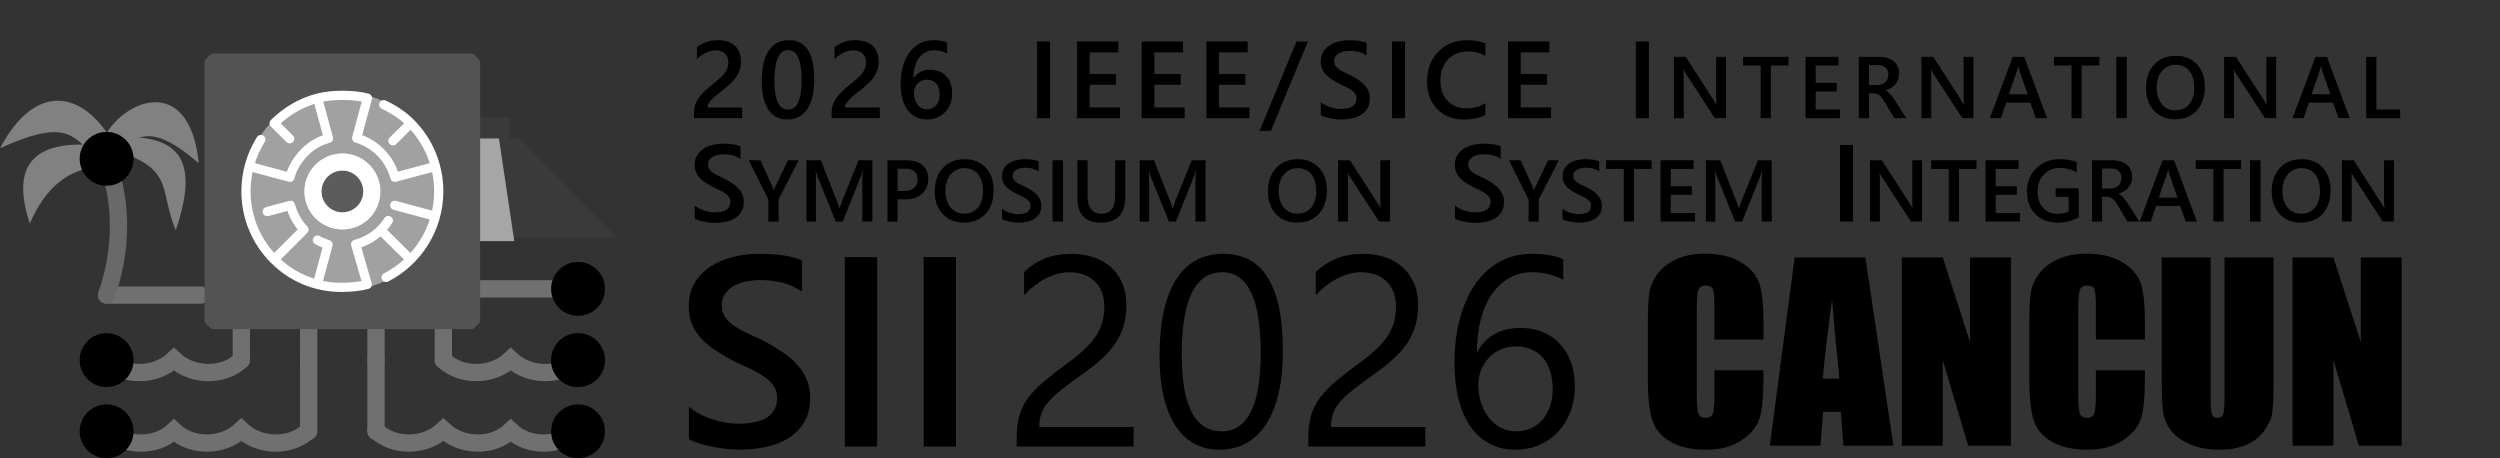 <?xml version="1.0" encoding="UTF-8"?>
<!DOCTYPE svg PUBLIC "-//W3C//DTD SVG 1.1//EN" "http://www.w3.org/Graphics/SVG/1.1/DTD/svg11.dtd">
<!-- Creator: CorelDRAW 2021.5 -->
<svg xmlns="http://www.w3.org/2000/svg" xml:space="preserve" width="153.044mm" height="28.055mm" version="1.1" style="shape-rendering:geometricPrecision; text-rendering:geometricPrecision; image-rendering:optimizeQuality; fill-rule:evenodd; clip-rule:evenodd"
viewBox="0 0 1301.83 238.64"
 xmlns:xlink="http://www.w3.org/1999/xlink"
 xmlns:xodm="http://www.corel.com/coreldraw/odm/2003">
 <rect x="0" y="0" width="1301.83" height="238.64" fill="#333333" stroke="none"/>
 <defs>
  <style type="text/css">
   <![CDATA[
    .str0 {stroke:#707070;stroke-width:9;stroke-linecap:round;stroke-linejoin:round;stroke-miterlimit:22.926}
    .str13 {stroke:#F2EDD3;stroke-width:3.83;stroke-linejoin:round;stroke-miterlimit:22.926}
    .str5 {stroke:#707070;stroke-width:9;stroke-linecap:round;stroke-miterlimit:22.926}
    .str6 {stroke:#707070;stroke-width:9;stroke-linecap:round;stroke-miterlimit:22.926}
    .str11 {stroke:#707070;stroke-width:9;stroke-linecap:round;stroke-miterlimit:22.926}
    .str10 {stroke:#707070;stroke-width:9;stroke-linecap:round;stroke-miterlimit:22.926}
    .str9 {stroke:#707070;stroke-width:9;stroke-linecap:round;stroke-linejoin:round;stroke-miterlimit:22.926}
    .str7 {stroke:#707070;stroke-width:9;stroke-linecap:round;stroke-linejoin:round;stroke-miterlimit:22.926}
    .str8 {stroke:#707070;stroke-width:9;stroke-linecap:round;stroke-linejoin:round;stroke-miterlimit:22.926}
    .str1 {stroke:#707070;stroke-width:9;stroke-linecap:round;stroke-linejoin:round;stroke-miterlimit:22.926}
    .str3 {stroke:#707070;stroke-width:9;stroke-linecap:round;stroke-linejoin:round;stroke-miterlimit:22.926}
    .str2 {stroke:#707070;stroke-width:9;stroke-linecap:round;stroke-linejoin:round;stroke-miterlimit:22.926}
    .str4 {stroke:#707070;stroke-width:9;stroke-linecap:round;stroke-linejoin:round;stroke-miterlimit:22.926}
    .str12 {stroke:white;stroke-width:4.78;stroke-linecap:round;stroke-linejoin:round;stroke-miterlimit:22.926}
    .fil0 {fill:none}
    .fil1 {fill:black}
    .fil2 {fill:#002926}
    .fil5 {fill:#3A3A3A}
    .fil8 {fill:#535353}
    .fil12 {fill:#5C5C5C}
    .fil7 {fill:#818181}
    .fil9 {fill:#A1A1A1}
    .fil6 {fill:#A6A6A6}
    .fil11 {fill:white}
    .fil4 {fill:black;fill-rule:nonzero}
    .fil3 {fill:dimgray;fill-rule:nonzero}
    .fil10 {fill:#FFBABA;fill-rule:nonzero}
   ]]>
  </style>
 </defs>
 <g id="Layer_x0020_1">
  <line class="fil0 str0" x1="301.01" y1="150.42" x2="242.59" y2= "150.42" />
  <polyline class="fil0 str1" points="55.51,153.66 90.59,153.66 104.54,153.66 "/>
  <line class="fil0 str2" x1="230.87" y1="152.04" x2="230.87" y2= "187.52" />
  <line class="fil0 str3" x1="195.8" y1="152.04" x2="195.8" y2= "187.52" />
  <line class="fil0 str4" x1="195.8" y1="224.62" x2="195.8" y2= "187.52" />
  <path class="fil0 str5" d="M301.01 223.83c-9.38,8.91 -25.66,9.34 -35.07,0.41 -9.41,8.93 -25.69,8.5 -35.07,-0.41 -9.38,8.91 -25.66,9.34 -35.07,0.41"/>
  <path class="fil1" d="M301.01 210.59c-7.75,0 -14.03,6.28 -14.03,14.03 0,7.75 6.28,14.02 14.03,14.02 7.75,0 14.03,-6.28 14.03,-14.02 0,-7.75 -6.28,-14.03 -14.03,-14.03z"/>
  <path class="fil0 str6" d="M301.01 187.52c-9.41,8.93 -25.69,8.5 -35.07,-0.41 -9.38,8.91 -25.66,9.34 -35.07,0.41"/>
  <path class="fil2" d="M301.01 173.5c-7.75,0 -14.03,6.28 -14.03,14.03 0,7.75 6.28,14.02 14.03,14.02 7.75,0 14.03,-6.28 14.03,-14.02 0,-7.75 -6.28,-14.03 -14.03,-14.03z"/>
  <line class="fil0 str7" x1="125.66" y1="152.04" x2="125.66" y2= "187.52" />
  <line class="fil0 str8" x1="160.73" y1="152.04" x2="160.73" y2= "187.52" />
  <line class="fil0 str9" x1="160.73" y1="224.62" x2="160.73" y2= "187.52" />
  <g>
   <path class="fil3" d="M51.27 84.21c-0.83,-2.34 0.39,-4.91 2.74,-5.74 2.34,-0.83 4.92,0.39 5.75,2.73l-8.48 3.01zm8.5 70.9l-8.52 -2.89 0.74 -2.25 0.69 -2.24 0.64 -2.23 0.59 -2.22 0.54 -2.21 0.49 -2.2 0.44 -2.19 0.39 -2.18 0.34 -2.17 0.3 -2.16 0.25 -2.16 0.2 -2.15 0.15 -2.14 0.11 -2.13 0.06 -2.12 0.02 -2.12 -0.03 -2.11 -0.08 -2.11 -0.12 -2.1 -0.17 -2.09 -0.22 -2.09 -0.26 -2.08 -0.3 -2.08 -0.35 -2.07 -0.39 -2.07 -0.44 -2.06 -0.48 -2.06 -0.53 -2.06 -0.57 -2.05 -0.62 -2.05 -0.66 -2.05 -0.7 -2.04 8.48 -3.01 0.76 2.21 0.71 2.21 0.67 2.22 0.62 2.23 0.57 2.23 0.53 2.24 0.48 2.25 0.43 2.25 0.38 2.26 0.33 2.27 0.28 2.27 0.23 2.28 0.19 2.29 0.13 2.29 0.09 2.3 0.03 2.31 -0.02 2.31 -0.07 2.32 -0.12 2.33 -0.17 2.33 -0.22 2.34 -0.27 2.34 -0.32 2.35 -0.37 2.36 -0.43 2.36 -0.48 2.37 -0.53 2.38 -0.58 2.38 -0.64 2.39 -0.69 2.4 -0.74 2.4 -0.79 2.41zm0 0c-0.8,2.35 -3.35,3.61 -5.71,2.81 -2.35,-0.8 -3.61,-3.35 -2.82,-5.7l8.52 2.89z"/>
  </g>
  <path class="fil0 str10" d="M55.51 223.83c9.38,8.91 25.66,9.34 35.07,0.41 9.41,8.93 25.69,8.5 35.07,-0.41 9.38,8.91 25.66,9.34 35.07,0.41"/>
  <path class="fil1" d="M55.51 210.59c7.75,0 14.03,6.28 14.03,14.03 0,7.75 -6.28,14.02 -14.03,14.02 -7.75,0 -14.03,-6.28 -14.03,-14.02 0,-7.75 6.28,-14.03 14.03,-14.03z"/>
  <path class="fil0 str11" d="M55.51 187.52c9.41,8.93 25.69,8.5 35.07,-0.41 9.38,8.91 25.66,9.34 35.07,0.41"/>
  <path class="fil1" d="M55.51 173.5c7.75,0 14.03,6.28 14.03,14.03 0,7.75 -6.28,14.02 -14.03,14.02 -7.75,0 -14.03,-6.28 -14.03,-14.02 0,-7.75 6.28,-14.03 14.03,-14.03z"/>
  <path class="fil1" d="M301.01 173.5c-7.75,0 -14.03,6.28 -14.03,14.03 0,7.75 6.28,14.02 14.03,14.02 7.75,0 14.03,-6.28 14.03,-14.02 0,-7.75 -6.28,-14.03 -14.03,-14.03z"/>
  <path class="fil1" d="M301.01 136.4c-7.75,0 -14.03,6.28 -14.03,14.03 0,7.75 6.28,14.02 14.03,14.02 7.75,0 14.03,-6.28 14.03,-14.02 0,-7.75 -6.28,-14.03 -14.03,-14.03z"/>
  <path class="fil4" d="M358.73 228.62l0 -16.84c1.53,1.38 3.31,2.61 5.4,3.71 2.09,1.1 4.3,2.04 6.65,2.79 2.32,0.75 4.67,1.34 7.02,1.76 2.32,0.4 4.49,0.61 6.46,0.61 6.88,0 12,-1.15 15.38,-3.45 3.36,-2.3 5.05,-5.64 5.05,-10 0,-2.35 -0.56,-4.37 -1.69,-6.08 -1.1,-1.74 -2.68,-3.31 -4.7,-4.72 -2.02,-1.43 -4.39,-2.8 -7.12,-4.11 -2.75,-1.29 -5.66,-2.65 -8.78,-4.09 -3.36,-1.78 -6.46,-3.59 -9.35,-5.45 -2.89,-1.83 -5.4,-3.85 -7.54,-6.08 -2.14,-2.23 -3.8,-4.74 -5.03,-7.54 -1.22,-2.79 -1.83,-6.08 -1.83,-9.84 0,-4.63 1.06,-8.67 3.15,-12.09 2.07,-3.41 4.84,-6.22 8.24,-8.45 3.43,-2.23 7.3,-3.87 11.67,-4.95 4.34,-1.08 8.81,-1.62 13.34,-1.62 10.33,0 17.85,1.17 22.57,3.52l0 16.2c-5.59,-4.04 -12.8,-6.06 -21.6,-6.06 -2.42,0 -4.84,0.23 -7.26,0.68 -2.42,0.47 -4.56,1.22 -6.46,2.28 -1.9,1.06 -3.45,2.4 -4.65,4.04 -1.2,1.64 -1.78,3.64 -1.78,5.96 0,2.21 0.45,4.11 1.36,5.73 0.92,1.6 2.26,3.08 4.04,4.39 1.76,1.34 3.92,2.63 6.46,3.9 2.54,1.27 5.5,2.63 8.85,4.09 3.43,1.78 6.67,3.69 9.72,5.66 3.05,1.97 5.73,4.13 8.05,6.53 2.32,2.4 4.16,5.05 5.49,7.96 1.36,2.91 2.04,6.22 2.04,9.93 0,5 -1.01,9.23 -3.03,12.68 -2.02,3.43 -4.74,6.22 -8.15,8.38 -3.43,2.16 -7.35,3.71 -11.81,4.67 -4.44,0.96 -9.13,1.46 -14.09,1.46 -1.67,0 -3.69,-0.12 -6.1,-0.38 -2.4,-0.26 -4.86,-0.61 -7.4,-1.1 -2.51,-0.47 -4.91,-1.06 -7.14,-1.76 -2.26,-0.68 -4.06,-1.46 -5.45,-2.32z"/>
  <polygon id="_1" class="fil4" points="456.77,232.5 439.94,232.5 439.94,133.87 456.77,133.87 "/>
  <polygon id="_2" class="fil4" points="497.84,232.5 481.01,232.5 481.01,133.87 497.84,133.87 "/>
  <path class="fil4" d="M918.28 176.82l-25.53 0 0 -17.02c0,-4.96 -0.27,-8.03 -0.81,-9.27 -0.54,-1.22 -1.73,-1.84 -3.57,-1.84 -2.07,0 -3.39,0.74 -3.94,2.23 -0.56,1.51 -0.85,4.73 -0.85,9.69l0 45.47c0,4.77 0.29,7.87 0.85,9.33 0.56,1.45 1.82,2.17 3.76,2.17 1.88,0 3.12,-0.72 3.7,-2.19 0.58,-1.45 0.87,-4.87 0.87,-10.26l0 -12.33 25.53 0 0 3.82c0,10.16 -0.72,17.37 -2.15,21.6 -1.43,4.25 -4.61,7.97 -9.5,11.17 -4.91,3.2 -10.94,4.79 -18.13,4.79 -7.45,0 -13.61,-1.34 -18.46,-4.05 -4.83,-2.71 -8.05,-6.44 -9.62,-11.23 -1.57,-4.79 -2.35,-11.98 -2.35,-21.58l0 -28.62c0,-7.06 0.25,-12.35 0.72,-15.88 0.5,-3.53 1.92,-6.94 4.34,-10.2 2.4,-3.26 5.72,-5.84 9.98,-7.72 4.25,-1.88 9.15,-2.81 14.68,-2.81 7.5,0 13.69,1.45 18.59,4.36 4.87,2.89 8.07,6.51 9.62,10.84 1.53,4.34 2.29,11.07 2.29,20.22l0 9.31z"/>
  <path id="_1_0" class="fil4" d="M971.38 134.07l14.58 98.01 -26.04 0 -1.36 -17.6 -9.21 0 -1.38 17.6 -26.37 0 12.93 -98.01 36.86 0zm-13.53 63.07c-1.2,-11.11 -2.5,-24.86 -3.86,-41.28 -2.52,18.83 -4.11,32.59 -4.79,41.28l8.65 0z"/>
  <polygon id="_2_1" class="fil4" points="1047.21,134.07 1047.21,232.08 1024.9,232.08 1011.65,187.51 1011.65,232.08 990.33,232.08 990.33,134.07 1011.65,134.07 1025.9,178.2 1025.9,134.07 "/>
  <path id="_3" class="fil4" d="M1116.91 176.82l-25.53 0 0 -17.02c0,-4.96 -0.27,-8.03 -0.81,-9.27 -0.54,-1.22 -1.73,-1.84 -3.57,-1.84 -2.07,0 -3.39,0.74 -3.94,2.23 -0.56,1.51 -0.85,4.73 -0.85,9.69l0 45.47c0,4.77 0.29,7.87 0.85,9.33 0.56,1.45 1.82,2.17 3.76,2.17 1.88,0 3.12,-0.72 3.7,-2.19 0.58,-1.45 0.87,-4.87 0.87,-10.26l0 -12.33 25.53 0 0 3.82c0,10.16 -0.72,17.37 -2.15,21.6 -1.43,4.25 -4.61,7.97 -9.5,11.17 -4.91,3.2 -10.94,4.79 -18.13,4.79 -7.45,0 -13.61,-1.34 -18.46,-4.05 -4.83,-2.71 -8.05,-6.44 -9.62,-11.23 -1.57,-4.79 -2.35,-11.98 -2.35,-21.58l0 -28.62c0,-7.06 0.25,-12.35 0.72,-15.88 0.5,-3.53 1.92,-6.94 4.34,-10.2 2.4,-3.26 5.72,-5.84 9.98,-7.72 4.25,-1.88 9.15,-2.81 14.68,-2.81 7.5,0 13.69,1.45 18.59,4.36 4.87,2.89 8.07,6.51 9.62,10.84 1.53,4.34 2.29,11.07 2.29,20.22l0 9.31z"/>
  <path id="_4" class="fil4" d="M1183.9 134.07l0 65.53c0,7.43 -0.25,12.66 -0.72,15.65 -0.5,3.01 -1.92,6.11 -4.3,9.27 -2.37,3.18 -5.51,5.58 -9.4,7.21 -3.9,1.63 -8.49,2.46 -13.77,2.46 -5.84,0 -11.01,-0.97 -15.47,-2.91 -4.48,-1.94 -7.83,-4.46 -10.04,-7.56 -2.23,-3.12 -3.53,-6.4 -3.94,-9.85 -0.39,-3.45 -0.6,-10.72 -0.6,-21.77l0 -58.03 25.53 0 0 73.52c0,4.28 0.23,7.02 0.68,8.2 0.45,1.2 1.38,1.8 2.77,1.8 1.57,0 2.6,-0.66 3.06,-1.96 0.45,-1.32 0.68,-4.42 0.68,-9.29l0 -72.26 25.53 0z"/>
  <polygon id="_5" class="fil4" points="1250.67,134.07 1250.67,232.08 1228.36,232.08 1215.1,187.51 1215.1,232.08 1193.79,232.08 1193.79,134.07 1215.1,134.07 1229.35,178.2 1229.35,134.07 "/>
  <path class="fil4" d="M575.05 159.7c0,-3.03 -0.47,-5.66 -1.41,-7.91 -0.94,-2.23 -2.23,-4.11 -3.85,-5.59 -1.64,-1.5 -3.55,-2.61 -5.75,-3.33 -2.21,-0.73 -4.58,-1.1 -7.16,-1.1 -2.18,0 -4.34,0.3 -6.46,0.89 -2.11,0.59 -4.16,1.41 -6.15,2.47 -2,1.03 -3.92,2.3 -5.78,3.76 -1.88,1.46 -3.59,3.08 -5.21,4.86l0 -12.09c3.17,-3.05 6.72,-5.4 10.64,-7.02 3.92,-1.62 8.71,-2.44 14.35,-2.44 4.04,0 7.77,0.59 11.2,1.76 3.45,1.15 6.43,2.86 8.95,5.12 2.54,2.25 4.51,5.03 5.96,8.31 1.43,3.31 2.16,7.09 2.16,11.37 0,3.9 -0.45,7.42 -1.34,10.59 -0.89,3.15 -2.25,6.13 -4.06,8.92 -1.81,2.82 -4.09,5.5 -6.86,8.05 -2.75,2.58 -5.96,5.19 -9.7,7.84 -4.63,3.31 -8.43,6.13 -11.44,8.45 -3.01,2.35 -5.4,4.53 -7.16,6.58 -1.76,2.04 -3.01,4.09 -3.71,6.13 -0.73,2.04 -1.08,4.39 -1.08,7.04l49.13 0 0 10.14 -60.89 0 0 -4.88c0,-4.23 0.47,-7.94 1.38,-11.16 0.92,-3.22 2.42,-6.25 4.53,-9.16 2.11,-2.89 4.88,-5.78 8.29,-8.67 3.43,-2.89 7.61,-6.15 12.56,-9.77 3.57,-2.56 6.58,-5.03 8.97,-7.35 2.42,-2.35 4.34,-4.7 5.82,-7.02 1.46,-2.35 2.51,-4.72 3.12,-7.14 0.63,-2.4 0.94,-4.95 0.94,-7.66z"/>
  <path id="_1_2" class="fil4" d="M668.05 182.73c0,8.24 -0.73,15.57 -2.23,21.93 -1.48,6.39 -3.64,11.76 -6.46,16.13 -2.82,4.39 -6.29,7.7 -10.4,9.98 -4.11,2.28 -8.76,3.41 -14,3.41 -4.95,0 -9.37,-1.08 -13.24,-3.26 -3.87,-2.18 -7.14,-5.35 -9.79,-9.53 -2.68,-4.18 -4.7,-9.3 -6.06,-15.38 -1.38,-6.06 -2.07,-13.03 -2.07,-20.88 0,-8.62 0.73,-16.23 2.16,-22.83 1.46,-6.6 3.57,-12.14 6.36,-16.6 2.8,-4.49 6.27,-7.84 10.43,-10.12 4.16,-2.28 8.9,-3.41 14.28,-3.41 20.69,0 31.02,16.86 31.02,50.56zm-11.55 1.13c0,-28.06 -6.67,-42.11 -20.01,-42.11 -14.09,0 -21.13,14.28 -21.13,42.86 0,26.65 6.9,39.99 20.71,39.99 13.62,0 20.43,-13.57 20.43,-40.74z"/>
  <path id="_2_3" class="fil4" d="M726.94 159.7c0,-3.03 -0.47,-5.66 -1.41,-7.91 -0.94,-2.23 -2.23,-4.11 -3.85,-5.59 -1.64,-1.5 -3.55,-2.61 -5.75,-3.33 -2.21,-0.73 -4.58,-1.1 -7.16,-1.1 -2.18,0 -4.34,0.3 -6.46,0.89 -2.11,0.59 -4.16,1.41 -6.15,2.47 -2,1.03 -3.92,2.3 -5.78,3.76 -1.88,1.46 -3.59,3.08 -5.21,4.86l0 -12.09c3.17,-3.05 6.72,-5.4 10.64,-7.02 3.92,-1.62 8.71,-2.44 14.35,-2.44 4.04,0 7.77,0.59 11.2,1.76 3.45,1.15 6.43,2.86 8.95,5.12 2.54,2.25 4.51,5.03 5.96,8.31 1.43,3.31 2.16,7.09 2.16,11.37 0,3.9 -0.45,7.42 -1.34,10.59 -0.89,3.15 -2.25,6.13 -4.06,8.92 -1.81,2.82 -4.09,5.5 -6.86,8.05 -2.75,2.58 -5.96,5.19 -9.7,7.84 -4.63,3.31 -8.43,6.13 -11.44,8.45 -3.01,2.35 -5.4,4.53 -7.16,6.58 -1.76,2.04 -3.01,4.09 -3.71,6.13 -0.73,2.04 -1.08,4.39 -1.08,7.04l49.13 0 0 10.14 -60.89 0 0 -4.88c0,-4.23 0.47,-7.94 1.38,-11.16 0.92,-3.22 2.42,-6.25 4.53,-9.16 2.11,-2.89 4.88,-5.78 8.29,-8.67 3.43,-2.89 7.61,-6.15 12.56,-9.77 3.57,-2.56 6.58,-5.03 8.97,-7.35 2.42,-2.35 4.34,-4.7 5.82,-7.02 1.46,-2.35 2.51,-4.72 3.12,-7.14 0.63,-2.4 0.94,-4.95 0.94,-7.66z"/>
  <path id="_3_4" class="fil4" d="M820.08 201.17c0,4.81 -0.77,9.25 -2.32,13.29 -1.57,4.02 -3.73,7.51 -6.48,10.45 -2.75,2.94 -6.04,5.21 -9.84,6.83 -3.8,1.62 -7.94,2.44 -12.37,2.44 -4.96,0 -9.39,-1.03 -13.32,-3.1 -3.92,-2.07 -7.26,-5.03 -9.98,-8.9 -2.72,-3.88 -4.79,-8.62 -6.22,-14.21 -1.43,-5.59 -2.14,-11.91 -2.14,-18.93 0,-8.57 0.96,-16.34 2.86,-23.34 1.9,-7 4.6,-12.99 8.13,-17.97 3.5,-4.95 7.73,-8.81 12.68,-11.51 4.95,-2.7 10.47,-4.06 16.58,-4.06 6.79,0 12.26,0.94 16.37,2.82l0 10.71c-5.07,-2.63 -10.45,-3.95 -16.09,-3.95 -4.41,0 -8.38,0.99 -11.91,2.96 -3.52,1.97 -6.55,4.77 -9.09,8.36 -2.51,3.59 -4.46,7.94 -5.8,13.03 -1.36,5.1 -2.04,10.76 -2.04,17l0.28 0c4.53,-8.22 12.05,-12.33 22.5,-12.33 4.32,0 8.2,0.73 11.67,2.21 3.45,1.46 6.41,3.55 8.85,6.22 2.47,2.68 4.37,5.87 5.68,9.58 1.34,3.71 2,7.84 2,12.38zm-11.55 1.48c0,-3.43 -0.45,-6.53 -1.32,-9.28 -0.87,-2.75 -2.11,-5.1 -3.73,-7.02 -1.64,-1.93 -3.64,-3.41 -6.04,-4.44 -2.37,-1.03 -5.1,-1.55 -8.1,-1.55 -2.82,0 -5.4,0.52 -7.77,1.57 -2.4,1.06 -4.46,2.49 -6.2,4.32 -1.74,1.81 -3.1,3.92 -4.09,6.32 -0.99,2.42 -1.48,4.95 -1.48,7.68 0,3.38 0.47,6.58 1.43,9.53 0.96,2.96 2.32,5.52 4.06,7.73 1.74,2.21 3.83,3.95 6.22,5.19 2.42,1.27 5.07,1.9 8.01,1.9 2.84,0 5.45,-0.54 7.77,-1.62 2.35,-1.08 4.34,-2.58 5.99,-4.51 1.67,-1.93 2.94,-4.23 3.85,-6.9 0.92,-2.7 1.39,-5.66 1.39,-8.92z"/>
  <g id="_2954946999584">
   <path class="fil5" d="M265.53 61.17l-26.88 0 0 10.97 26.88 0 0 -10.97zm-31.87 10.97l11.4 0 -0.86 8.19 -0.95 9.02 -1.06 10.03 -1.19 11.28 -1.36 12.89 -55.79 0 49.8 -51.41zm87.4 51.41l-56.54 0 -1.36 -12.89 -1.19 -11.28 -1.06 -10.03 -0.95 -9.02 -0.86 -8.19 11.57 0 50.38 51.41z"/>
   <polygon class="fil6" points="244.35,72.09 259.82,72.09 267.8,125.56 236.38,125.56 "/>
  </g>
  <path class="fil7" d="M53.34 73.43c9.09,-20.95 45.24,-36.73 50.16,11.57 -28.15,-24.16 -30.29,-9.63 -44.67,-10.81 -2.95,-4.86 -2.54,4.1 -5.49,-0.76z"/>
  <path class="fil7" d="M58.83 74.18c-15.38,-26.96 -40.25,-31.97 -58.83,3.02 32.56,-14.89 37.89,-7.35 47.28,2.58 4.51,-0.99 7.86,-4.61 11.55,-5.6z"/>
  <path class="fil7" d="M55.94 76.19c-19.7,-2.23 -55.08,-3.93 -40.41,40.26 8.46,-19.79 20.59,-27.87 34.42,-29.56 3.82,-3.03 11.43,-2.75 5.99,-10.7z"/>
  <path class="fil7" d="M65.68 71.33c32.64,-0.17 36.12,18.17 25.84,48.65 -8.44,-20.97 -1.54,-30.07 -25.69,-39.78 -4.23,-1.65 -0.56,-0.26 -0.15,-8.87z"/>
  <path class="fil1" d="M55.51 68.68c7.75,0 14.03,6.28 14.03,14.02 0,7.75 -6.28,14.02 -14.03,14.02 -7.75,0 -14.03,-6.28 -14.03,-14.02 0,-7.75 6.28,-14.02 14.03,-14.02z"/>
  <path class="fil8" d="M245.65 171.4l-134.76 0c-0.5,0 -0.93,-0.18 -1.29,-0.53l-2.57 -2.56c-0.35,-0.35 -0.53,-0.79 -0.53,-1.29l0 -134.76c0,-0.5 0.18,-0.93 0.53,-1.29l2.57 -2.56c0.35,-0.36 0.79,-0.53 1.29,-0.53l134.76 0c0.5,0 0.93,0.18 1.29,0.53l2.56 2.56c0.35,0.35 0.53,0.79 0.53,1.29l0 134.76c0,0.5 -0.18,0.93 -0.53,1.29l-2.56 2.56c-0.36,0.36 -0.79,0.53 -1.29,0.53z"/>
  <circle class="fil9" cx="178.3" cy="99.7" r="51.61"/>
  <path class="fil0 str12" d="M226.57 112.57l-21.03 -5.65m-3.32 7.91c-3.74,5.96 -9.82,10.47 -17.04,12.4l6.08 20.87c-4.16,1.12 -8.47,1.45 -12.98,1.52 -27.74,0.43 -50.22,-22.3 -50.2,-49.99 0.01,-9.86 2.84,-19.2 7.75,-26.99m77.8 62.34l-15.4 -15.18m6.38 -46.47l9.28 -9.17m-12.85 80.31c16.25,-8.29 27.43,-25.37 27.43,-44.83 0,-13.76 -5.58,-26.44 -14.58,-35.48 -4.01,-4.03 -8.84,-7.22 -14.06,-9.66m26.76 32.2l-20.98 5.62c-2.74,-10.24 -10.64,-17.67 -19.89,-20.41l5.62 -20.81c-4.14,-1.11 -8.56,-1.45 -13.06,-1.45 -4.43,0 -8.8,0.39 -12.92,1.47 -8.69,2.27 -16.47,6.96 -22.6,13.07l8.07 8.07m-20.86 14.44l21.03 5.64c1.17,-4.94 3.89,-9.09 7.31,-12.7 3.37,-3.56 7.71,-6.25 12.76,-7.6l-5.72 -20.92m-26.2 59.06l12.12 -3.25c1.23,4.59 3.72,9.24 7.04,12.66l-11.25 11.25 -4.14 4.14m22.37 -9.97c1.74,0.97 3.6,1.76 5.55,2.36l-5.59 20.71"/>
  <g>
   <path class="fil10" d="M186.31 108.79l-15.35 0 0 -1.91 15.35 0 0.96 0.95 -0.96 0.95zm0.96 -0.95l0 0.95 -0.96 0 0.96 -0.95zm0 -15.53l0 15.53 -1.91 0 0 -15.53 0.96 -0.95 0.96 0.95zm-0.96 -0.95l0.96 0 0 0.95 -0.96 -0.95zm-15.35 0l15.35 0 0 1.91 -15.35 0 -0.96 -0.95 0.96 -0.95zm-0.96 0.95l0 -0.95 0.96 0 -0.96 0.95zm0 15.53l0 -15.53 1.91 0 0 15.53 -0.96 0.95 -0.96 -0.95zm0.96 0.95l-0.96 0 0 -0.95 0.96 0.95z"/>
  </g>
  <circle class="fil0 str13" cx="178.3" cy="99.7" r="17.82"/>
  <circle class="fil11" cx="178.3" cy="99.7" r="19.76"/>
  <path class="fil12" d="M167.45 99.7c0,-5.99 4.86,-10.85 10.85,-10.85 6,0 10.85,4.86 10.85,10.85 0,5.99 -4.86,10.85 -10.85,10.85 -5.99,0 -10.85,-4.86 -10.85,-10.85z"/>
  <path class="fil4" d="M386.45 61.53l-25.06 0 0 -3.09c0,-1.25 0.18,-2.44 0.53,-3.54 0.35,-1.1 0.83,-2.14 1.42,-3.12 0.6,-0.98 1.29,-1.89 2.09,-2.76 0.8,-0.87 1.65,-1.7 2.56,-2.51 0.91,-0.81 1.84,-1.59 2.78,-2.34 0.95,-0.75 1.88,-1.51 2.78,-2.27 0.86,-0.72 1.63,-1.44 2.34,-2.13 0.71,-0.7 1.31,-1.42 1.82,-2.16 0.5,-0.75 0.89,-1.53 1.17,-2.36 0.28,-0.83 0.42,-1.72 0.42,-2.69 0,-1.05 -0.16,-1.98 -0.48,-2.76 -0.33,-0.79 -0.78,-1.44 -1.37,-1.98 -0.58,-0.52 -1.27,-0.92 -2.07,-1.2 -0.8,-0.27 -1.67,-0.4 -2.62,-0.4 -1.63,0 -3.29,0.38 -4.98,1.14 -1.69,0.76 -3.32,1.89 -4.87,3.41l0 -6.2c0.82,-0.62 1.64,-1.15 2.48,-1.61 0.84,-0.46 1.7,-0.84 2.59,-1.14 0.88,-0.3 1.82,-0.53 2.8,-0.68 0.99,-0.14 2.03,-0.22 3.15,-0.22 1.81,0 3.44,0.24 4.9,0.71 1.46,0.47 2.72,1.17 3.76,2.09 1.04,0.91 1.83,2.06 2.4,3.43 0.57,1.38 0.85,2.96 0.85,4.74 0,1.62 -0.2,3.07 -0.6,4.35 -0.4,1.29 -0.96,2.5 -1.69,3.61 -0.73,1.11 -1.62,2.18 -2.66,3.17 -1.04,1.01 -2.2,2.03 -3.48,3.09 -1.08,0.87 -2.15,1.73 -3.22,2.56 -1.06,0.83 -2.02,1.63 -2.88,2.42 -0.86,0.79 -1.55,1.58 -2.07,2.37 -0.53,0.79 -0.8,1.58 -0.8,2.38l0 0.14 18.02 0 0 5.53z"/>
  <path id="_1_5" class="fil4" d="M409.89 62.21c-4.15,0 -7.4,-1.7 -9.73,-5.09 -2.33,-3.4 -3.49,-8.31 -3.49,-14.74 0,-7.06 1.21,-12.39 3.64,-16.01 2.43,-3.62 5.94,-5.44 10.53,-5.44 8.78,0 13.16,6.82 13.16,20.47 0,6.77 -1.24,11.92 -3.71,15.48 -2.47,3.55 -5.94,5.33 -10.4,5.33zm0.65 -36.15c-4.85,0 -7.27,5.34 -7.27,16.02 0,10 2.38,14.99 7.13,14.99 4.68,0 7.01,-5.08 7.01,-15.24 0,-10.52 -2.29,-15.77 -6.87,-15.77z"/>
  <path id="_2_6" class="fil4" d="M458.12 61.53l-25.06 0 0 -3.09c0,-1.25 0.18,-2.44 0.53,-3.54 0.35,-1.1 0.83,-2.14 1.42,-3.12 0.6,-0.98 1.29,-1.89 2.09,-2.76 0.8,-0.87 1.65,-1.7 2.56,-2.51 0.91,-0.81 1.84,-1.59 2.78,-2.34 0.95,-0.75 1.88,-1.51 2.78,-2.27 0.86,-0.72 1.63,-1.44 2.34,-2.13 0.71,-0.7 1.31,-1.42 1.82,-2.16 0.5,-0.75 0.89,-1.53 1.17,-2.36 0.28,-0.83 0.42,-1.72 0.42,-2.69 0,-1.05 -0.16,-1.98 -0.48,-2.76 -0.33,-0.79 -0.78,-1.44 -1.37,-1.98 -0.58,-0.52 -1.27,-0.92 -2.07,-1.2 -0.8,-0.27 -1.67,-0.4 -2.62,-0.4 -1.63,0 -3.29,0.38 -4.98,1.14 -1.69,0.76 -3.32,1.89 -4.87,3.41l0 -6.2c0.82,-0.62 1.64,-1.15 2.48,-1.61 0.84,-0.46 1.7,-0.84 2.59,-1.14 0.88,-0.3 1.82,-0.53 2.8,-0.68 0.99,-0.14 2.03,-0.22 3.15,-0.22 1.81,0 3.44,0.24 4.9,0.71 1.46,0.47 2.72,1.17 3.76,2.09 1.04,0.91 1.83,2.06 2.4,3.43 0.57,1.38 0.85,2.96 0.85,4.74 0,1.62 -0.2,3.07 -0.6,4.35 -0.4,1.29 -0.96,2.5 -1.69,3.61 -0.73,1.11 -1.62,2.18 -2.66,3.17 -1.04,1.01 -2.2,2.03 -3.48,3.09 -1.08,0.87 -2.15,1.73 -3.22,2.56 -1.06,0.83 -2.02,1.63 -2.88,2.42 -0.86,0.79 -1.55,1.58 -2.07,2.37 -0.53,0.79 -0.8,1.58 -0.8,2.38l0 0.14 18.02 0 0 5.53z"/>
  <path id="_3_7" class="fil4" d="M495.81 48.68c0,2 -0.33,3.84 -0.99,5.48 -0.66,1.65 -1.57,3.08 -2.74,4.28 -1.17,1.2 -2.56,2.13 -4.16,2.78 -1.61,0.65 -3.34,0.99 -5.23,0.99 -2,0 -3.85,-0.39 -5.52,-1.17 -1.68,-0.78 -3.13,-1.94 -4.34,-3.48 -1.22,-1.54 -2.16,-3.46 -2.83,-5.75 -0.67,-2.29 -1,-4.95 -1,-7.97 0,-3.7 0.44,-6.97 1.32,-9.83 0.88,-2.86 2.09,-5.25 3.63,-7.18 1.54,-1.93 3.35,-3.39 5.44,-4.4 2.07,-1 4.32,-1.5 6.74,-1.5 1.5,0 2.87,0.1 4.11,0.3 1.24,0.21 2.22,0.48 2.96,0.84l0 5.82c-0.95,-0.47 -1.96,-0.88 -3.04,-1.22 -1.07,-0.33 -2.31,-0.49 -3.7,-0.49 -1.56,0 -3,0.31 -4.31,0.95 -1.32,0.63 -2.46,1.55 -3.41,2.77 -0.96,1.22 -1.71,2.72 -2.26,4.5 -0.54,1.79 -0.83,3.85 -0.85,6.19l0.17 0c0.85,-1.32 2,-2.36 3.46,-3.12 1.46,-0.76 3.17,-1.14 5.14,-1.14 1.75,0 3.32,0.28 4.72,0.85 1.4,0.57 2.59,1.39 3.58,2.45 1,1.06 1.77,2.37 2.3,3.9 0.54,1.53 0.81,3.25 0.81,5.16zm-6.51 0.54c0,-1.15 -0.14,-2.19 -0.41,-3.14 -0.27,-0.94 -0.67,-1.76 -1.23,-2.43 -0.54,-0.67 -1.24,-1.2 -2.06,-1.57 -0.82,-0.37 -1.8,-0.56 -2.91,-0.56 -1.11,0 -2.09,0.2 -2.94,0.6 -0.85,0.4 -1.55,0.92 -2.13,1.58 -0.58,0.65 -1.01,1.39 -1.29,2.22 -0.28,0.84 -0.44,1.69 -0.44,2.56 0,0.95 0.14,1.92 0.41,2.92 0.27,0.99 0.68,1.89 1.24,2.71 0.56,0.82 1.27,1.49 2.13,2.02 0.87,0.52 1.89,0.79 3.08,0.79 1.05,0 2,-0.2 2.81,-0.59 0.82,-0.39 1.5,-0.92 2.04,-1.61 0.55,-0.69 0.97,-1.5 1.25,-2.44 0.28,-0.93 0.44,-1.95 0.44,-3.05z"/>
  <polygon id="_4_8" class="fil4" points="546.79,61.53 539.98,61.53 539.98,21.62 546.79,21.62 "/>
  <polygon id="_5_9" class="fil4" points="583.22,61.53 560.81,61.53 560.81,21.62 582.32,21.62 582.32,27.26 567.43,27.26 567.43,38.55 581.16,38.55 581.16,44.14 567.43,44.14 567.43,55.94 583.22,55.94 "/>
  <polygon id="_6" class="fil4" points="616.9,61.53 594.5,61.53 594.5,21.62 616.01,21.62 616.01,27.26 601.12,27.26 601.12,38.55 614.84,38.55 614.84,44.14 601.12,44.14 601.12,55.94 616.9,55.94 "/>
  <polygon id="_7" class="fil4" points="650.59,61.53 628.18,61.53 628.18,21.62 649.7,21.62 649.7,27.26 634.81,27.26 634.81,38.55 648.53,38.55 648.53,44.14 634.81,44.14 634.81,55.94 650.59,55.94 "/>
  <polygon id="_8" class="fil4" points="681.08,21.62 661.78,68.14 655.91,68.14 675.12,21.62 "/>
  <path id="_9" class="fil4" d="M687.78 59.96l0 -6.81c0.62,0.56 1.34,1.05 2.19,1.5 0.85,0.45 1.74,0.83 2.69,1.13 0.94,0.3 1.89,0.54 2.84,0.71 0.94,0.16 1.81,0.25 2.61,0.25 2.78,0 4.86,-0.47 6.22,-1.4 1.36,-0.93 2.04,-2.28 2.04,-4.05 0,-0.95 -0.23,-1.77 -0.68,-2.46 -0.45,-0.7 -1.08,-1.34 -1.9,-1.91 -0.82,-0.58 -1.78,-1.13 -2.88,-1.66 -1.11,-0.52 -2.29,-1.07 -3.55,-1.65 -1.36,-0.72 -2.61,-1.45 -3.78,-2.2 -1.17,-0.74 -2.19,-1.56 -3.05,-2.46 -0.86,-0.9 -1.54,-1.92 -2.03,-3.05 -0.49,-1.13 -0.74,-2.46 -0.74,-3.98 0,-1.87 0.43,-3.51 1.27,-4.89 0.84,-1.38 1.96,-2.52 3.34,-3.42 1.39,-0.9 2.96,-1.57 4.72,-2 1.76,-0.44 3.56,-0.66 5.4,-0.66 4.18,0 7.22,0.47 9.13,1.42l0 6.56c-2.26,-1.63 -5.18,-2.45 -8.74,-2.45 -0.98,0 -1.96,0.1 -2.94,0.28 -0.98,0.19 -1.84,0.49 -2.61,0.92 -0.77,0.43 -1.4,0.97 -1.88,1.63 -0.48,0.67 -0.72,1.47 -0.72,2.41 0,0.89 0.18,1.66 0.55,2.32 0.37,0.65 0.91,1.24 1.63,1.78 0.71,0.54 1.59,1.06 2.61,1.58 1.03,0.51 2.22,1.06 3.58,1.65 1.39,0.72 2.7,1.49 3.93,2.29 1.24,0.8 2.32,1.67 3.26,2.64 0.94,0.97 1.68,2.04 2.22,3.22 0.55,1.18 0.83,2.52 0.83,4.02 0,2.02 -0.41,3.73 -1.23,5.13 -0.82,1.39 -1.92,2.52 -3.3,3.39 -1.39,0.87 -2.97,1.5 -4.78,1.89 -1.8,0.39 -3.7,0.59 -5.7,0.59 -0.67,0 -1.49,-0.05 -2.47,-0.15 -0.97,-0.1 -1.97,-0.25 -2.99,-0.45 -1.02,-0.19 -1.99,-0.43 -2.89,-0.71 -0.91,-0.28 -1.64,-0.59 -2.2,-0.94z"/>
  <polygon id="_10" class="fil4" points="731.64,61.53 724.83,61.53 724.83,21.62 731.64,21.62 "/>
  <path id="_11" class="fil4" d="M773.49 59.87c-3,1.57 -6.75,2.35 -11.21,2.35 -5.8,0 -10.43,-1.82 -13.92,-5.48 -3.49,-3.66 -5.24,-8.47 -5.24,-14.41 0,-6.39 1.97,-11.55 5.89,-15.49 3.92,-3.93 8.88,-5.9 14.88,-5.9 3.86,0 7.06,0.55 9.6,1.64l0 6.57c-2.69,-1.6 -5.65,-2.39 -8.9,-2.39 -4.32,0 -7.83,1.38 -10.51,4.14 -2.68,2.77 -4.03,6.46 -4.03,11.08 0,4.4 1.25,7.91 3.76,10.51 2.51,2.61 5.8,3.92 9.88,3.92 3.76,0 7.03,-0.89 9.8,-2.68l0 6.15z"/>
  <polygon id="_12" class="fil4" points="807.66,61.53 785.25,61.53 785.25,21.62 806.77,21.62 806.77,27.26 791.88,27.26 791.88,38.55 805.6,38.55 805.6,44.14 791.88,44.14 791.88,55.94 807.66,55.94 "/>
  <polygon id="_13" class="fil4" points="858.63,61.53 851.82,61.53 851.82,21.62 858.63,21.62 "/>
  <path id="_14" class="fil4" d="M898.74 61.53l-5.79 0 -15.25 -23.47c-0.39,-0.59 -0.71,-1.21 -0.96,-1.85l-0.14 0c0.12,0.68 0.18,2.14 0.18,4.39l0 20.93 -5.12 0 0 -31.93 6.17 0 14.75 22.91c0.62,0.95 1.02,1.6 1.2,1.96l0.09 0c-0.15,-0.85 -0.23,-2.28 -0.23,-4.3l0 -20.57 5.1 0 0 31.93z"/>
  <polygon id="_15" class="fil4" points="931.32,34.12 922.15,34.12 922.15,61.53 916.85,61.53 916.85,34.12 907.69,34.12 907.69,29.6 931.32,29.6 "/>
  <polygon id="_16" class="fil4" points="958.11,61.53 940.18,61.53 940.18,29.6 957.4,29.6 957.4,34.12 945.48,34.12 945.48,43.15 956.46,43.15 956.46,47.62 945.48,47.62 945.48,57.06 958.11,57.06 "/>
  <path id="_17" class="fil4" d="M992.65 61.53l-6.2 0 -5.1 -8.54c-0.46,-0.79 -0.9,-1.46 -1.34,-2.01 -0.44,-0.56 -0.88,-1.01 -1.34,-1.37 -0.45,-0.36 -0.94,-0.62 -1.48,-0.78 -0.53,-0.16 -1.13,-0.24 -1.8,-0.24l-2.14 0 0 12.95 -5.28 0 0 -31.93 10.51 0c1.51,0 2.88,0.17 4.14,0.53 1.26,0.36 2.36,0.9 3.3,1.62 0.93,0.71 1.66,1.62 2.19,2.69 0.53,1.08 0.79,2.33 0.79,3.78 0,1.13 -0.17,2.17 -0.49,3.11 -0.33,0.94 -0.81,1.78 -1.43,2.52 -0.62,0.74 -1.36,1.36 -2.23,1.88 -0.87,0.52 -1.85,0.93 -2.93,1.21l0 0.08c0.58,0.33 1.08,0.69 1.51,1.08 0.43,0.4 0.84,0.8 1.22,1.22 0.39,0.42 0.77,0.89 1.15,1.41 0.38,0.52 0.8,1.14 1.26,1.83l5.68 8.97zm-19.4 -27.64l0 10.4 4.41 0c0.81,0 1.57,-0.13 2.26,-0.38 0.69,-0.25 1.29,-0.62 1.79,-1.09 0.51,-0.47 0.9,-1.06 1.18,-1.74 0.29,-0.68 0.43,-1.45 0.43,-2.3 0,-1.54 -0.48,-2.73 -1.44,-3.6 -0.97,-0.86 -2.36,-1.29 -4.17,-1.29l-4.45 0z"/>
  <path id="_18" class="fil4" d="M1027.62 61.53l-5.79 0 -15.25 -23.47c-0.39,-0.59 -0.71,-1.21 -0.96,-1.85l-0.14 0c0.12,0.68 0.18,2.14 0.18,4.39l0 20.93 -5.12 0 0 -31.93 6.17 0 14.75 22.91c0.62,0.95 1.02,1.6 1.2,1.96l0.09 0c-0.15,-0.85 -0.23,-2.28 -0.23,-4.3l0 -20.57 5.1 0 0 31.93z"/>
  <path id="_19" class="fil4" d="M1065.95 61.53l-5.82 0 -2.87 -8.12 -12.56 0 -2.76 8.12 -5.79 0 11.96 -31.93 5.97 0 11.87 31.93zm-10.09 -12.45l-4.43 -12.73c-0.14,-0.42 -0.28,-1.09 -0.43,-2.01l-0.09 0c-0.13,0.84 -0.28,1.51 -0.44,2.01l-4.39 12.73 9.78 0z"/>
  <polygon id="_20" class="fil4" points="1093.19,34.12 1084.01,34.12 1084.01,61.53 1078.71,61.53 1078.71,34.12 1069.55,34.12 1069.55,29.6 1093.19,29.6 "/>
  <polygon id="_21" class="fil4" points="1107.48,61.53 1102.03,61.53 1102.03,29.6 1107.48,29.6 "/>
  <path id="_22" class="fil4" d="M1132.69 62.08c-4.6,0 -8.29,-1.49 -11.06,-4.48 -2.77,-2.99 -4.15,-6.87 -4.15,-11.65 0,-5.14 1.41,-9.24 4.23,-12.3 2.82,-3.06 6.65,-4.59 11.49,-4.59 4.49,0 8.1,1.48 10.84,4.45 2.74,2.97 4.11,6.86 4.11,11.65 0,5.21 -1.4,9.33 -4.2,12.37 -2.81,3.03 -6.56,4.55 -11.25,4.55zm0.24 -28.37c-2.92,0 -5.3,1.09 -7.14,3.28 -1.83,2.18 -2.75,5.06 -2.75,8.61 0,3.55 0.9,6.41 2.68,8.58 1.78,2.17 4.11,3.25 6.99,3.25 3.06,0 5.47,-1.03 7.24,-3.09 1.76,-2.07 2.65,-4.96 2.65,-8.67 0,-3.82 -0.86,-6.76 -2.58,-8.84 -1.71,-2.08 -4.07,-3.12 -7.09,-3.12z"/>
  <path id="_23" class="fil4" d="M1185.26 61.53l-5.79 0 -15.25 -23.47c-0.39,-0.59 -0.71,-1.21 -0.96,-1.85l-0.14 0c0.12,0.68 0.18,2.14 0.18,4.39l0 20.93 -5.12 0 0 -31.93 6.17 0 14.75 22.91c0.62,0.95 1.02,1.6 1.2,1.96l0.09 0c-0.15,-0.85 -0.23,-2.28 -0.23,-4.3l0 -20.57 5.1 0 0 31.93z"/>
  <path id="_24" class="fil4" d="M1223.59 61.53l-5.82 0 -2.87 -8.12 -12.56 0 -2.76 8.12 -5.79 0 11.96 -31.93 5.97 0 11.87 31.93zm-10.09 -12.45l-4.43 -12.73c-0.14,-0.42 -0.28,-1.09 -0.43,-2.01l-0.09 0c-0.13,0.84 -0.28,1.51 -0.44,2.01l-4.39 12.73 9.78 0z"/>
  <polygon id="_25" class="fil4" points="1249.84,61.53 1232.16,61.53 1232.16,29.6 1237.46,29.6 1237.46,57.06 1249.84,57.06 "/>
  <path id="_26" class="fil4" d="M361.75 113.81l0 -6.81c0.62,0.56 1.34,1.05 2.19,1.5 0.85,0.45 1.74,0.83 2.69,1.13 0.94,0.3 1.89,0.54 2.84,0.71 0.94,0.16 1.81,0.25 2.61,0.25 2.78,0 4.86,-0.47 6.22,-1.4 1.36,-0.93 2.04,-2.28 2.04,-4.05 0,-0.95 -0.23,-1.77 -0.68,-2.46 -0.45,-0.7 -1.08,-1.34 -1.9,-1.91 -0.82,-0.58 -1.78,-1.13 -2.88,-1.66 -1.11,-0.52 -2.29,-1.07 -3.55,-1.65 -1.36,-0.72 -2.61,-1.45 -3.78,-2.2 -1.17,-0.74 -2.19,-1.56 -3.05,-2.46 -0.86,-0.9 -1.54,-1.92 -2.03,-3.05 -0.49,-1.13 -0.74,-2.46 -0.74,-3.98 0,-1.87 0.43,-3.51 1.27,-4.89 0.84,-1.38 1.96,-2.52 3.34,-3.42 1.39,-0.9 2.96,-1.57 4.72,-2 1.76,-0.44 3.56,-0.66 5.4,-0.66 4.18,0 7.22,0.47 9.13,1.42l0 6.56c-2.26,-1.63 -5.18,-2.45 -8.74,-2.45 -0.98,0 -1.96,0.1 -2.94,0.28 -0.98,0.19 -1.84,0.49 -2.61,0.92 -0.77,0.43 -1.4,0.97 -1.88,1.63 -0.48,0.67 -0.72,1.47 -0.72,2.41 0,0.89 0.18,1.66 0.55,2.32 0.37,0.65 0.91,1.24 1.63,1.78 0.71,0.54 1.59,1.06 2.61,1.58 1.03,0.51 2.22,1.06 3.58,1.65 1.39,0.72 2.7,1.49 3.93,2.29 1.24,0.8 2.32,1.67 3.26,2.64 0.94,0.97 1.68,2.04 2.22,3.22 0.55,1.18 0.83,2.52 0.83,4.02 0,2.02 -0.41,3.73 -1.23,5.13 -0.82,1.39 -1.92,2.52 -3.3,3.39 -1.39,0.87 -2.97,1.5 -4.78,1.89 -1.8,0.39 -3.7,0.59 -5.7,0.59 -0.67,0 -1.49,-0.05 -2.47,-0.15 -0.97,-0.1 -1.97,-0.25 -2.99,-0.45 -1.02,-0.19 -1.99,-0.43 -2.89,-0.71 -0.91,-0.28 -1.64,-0.59 -2.2,-0.94z"/>
  <path id="_27" class="fil4" d="M757.62 113.81l0 -6.81c0.62,0.56 1.34,1.05 2.19,1.5 0.85,0.45 1.74,0.83 2.69,1.13 0.94,0.3 1.89,0.54 2.84,0.71 0.94,0.16 1.81,0.25 2.61,0.25 2.78,0 4.86,-0.47 6.22,-1.4 1.36,-0.93 2.04,-2.28 2.04,-4.05 0,-0.95 -0.23,-1.77 -0.68,-2.46 -0.45,-0.7 -1.08,-1.34 -1.9,-1.91 -0.82,-0.58 -1.78,-1.13 -2.88,-1.66 -1.11,-0.52 -2.29,-1.07 -3.55,-1.65 -1.36,-0.72 -2.61,-1.45 -3.78,-2.2 -1.17,-0.74 -2.19,-1.56 -3.05,-2.46 -0.86,-0.9 -1.54,-1.92 -2.03,-3.05 -0.49,-1.13 -0.74,-2.46 -0.74,-3.98 0,-1.87 0.43,-3.51 1.27,-4.89 0.84,-1.38 1.96,-2.52 3.34,-3.42 1.39,-0.9 2.96,-1.57 4.72,-2 1.76,-0.44 3.56,-0.66 5.4,-0.66 4.18,0 7.22,0.47 9.13,1.42l0 6.56c-2.26,-1.63 -5.18,-2.45 -8.74,-2.45 -0.98,0 -1.96,0.1 -2.94,0.28 -0.98,0.19 -1.84,0.49 -2.61,0.92 -0.77,0.43 -1.4,0.97 -1.88,1.63 -0.48,0.67 -0.72,1.47 -0.72,2.41 0,0.89 0.18,1.66 0.55,2.32 0.37,0.65 0.91,1.24 1.63,1.78 0.71,0.54 1.59,1.06 2.61,1.58 1.03,0.51 2.22,1.06 3.58,1.65 1.39,0.72 2.7,1.49 3.93,2.29 1.24,0.8 2.32,1.67 3.26,2.64 0.94,0.97 1.68,2.04 2.22,3.22 0.55,1.18 0.83,2.52 0.83,4.02 0,2.02 -0.41,3.73 -1.23,5.13 -0.82,1.39 -1.92,2.52 -3.3,3.39 -1.39,0.87 -2.97,1.5 -4.78,1.89 -1.8,0.39 -3.7,0.59 -5.7,0.59 -0.67,0 -1.49,-0.05 -2.47,-0.15 -0.97,-0.1 -1.97,-0.25 -2.99,-0.45 -1.02,-0.19 -1.99,-0.43 -2.89,-0.71 -0.91,-0.28 -1.64,-0.59 -2.2,-0.94z"/>
  <polygon id="_28" class="fil4" points="964.93,115.37 958.12,115.37 958.12,75.46 964.93,75.46 "/>
  <path id="_29" class="fil4" d="M415.9 83.45l-10.47 20.34 0 11.59 -5.3 0 0 -11.47 -10.2 -20.46 6.04 0 6.28 13.71c0.08,0.16 0.3,0.78 0.67,1.85l0.07 0c0.14,-0.48 0.38,-1.09 0.74,-1.85l6.57 -13.71 5.61 0z"/>
  <path id="_30" class="fil4" d="M454.27 115.37l-5.25 0 0 -20.66c0,-1.7 0.11,-3.76 0.31,-6.21l-0.09 0c-0.33,1.39 -0.62,2.39 -0.87,3l-9.53 23.87 -3.65 0 -9.56 -23.69c-0.27,-0.7 -0.55,-1.76 -0.85,-3.18l-0.08 0c0.11,1.28 0.18,3.36 0.18,6.26l0 20.62 -4.9 0 0 -31.93 7.46 0 8.39 21.26c0.64,1.63 1.06,2.85 1.25,3.65l0.11 0c0.55,-1.67 1,-2.92 1.34,-3.74l8.55 -21.17 7.19 0 0 31.93z"/>
  <path id="_31" class="fil4" d="M467.42 103.79l0 11.59 -5.28 0 0 -31.93 9.69 0c3.66,0 6.51,0.85 8.53,2.56 2.02,1.7 3.03,4.11 3.03,7.21 0,3.1 -1.06,5.64 -3.17,7.62 -2.11,1.97 -4.96,2.96 -8.55,2.96l-4.25 0zm0 -15.96l0 11.63 3.43 0c2.27,0 4,-0.52 5.19,-1.57 1.19,-1.06 1.78,-2.53 1.78,-4.44 0,-3.75 -2.18,-5.62 -6.54,-5.62l-3.85 0z"/>
  <path id="_32" class="fil4" d="M501.96 115.92c-4.6,0 -8.29,-1.49 -11.06,-4.48 -2.77,-2.99 -4.15,-6.87 -4.15,-11.65 0,-5.14 1.41,-9.24 4.23,-12.3 2.82,-3.06 6.65,-4.59 11.49,-4.59 4.49,0 8.1,1.48 10.84,4.45 2.74,2.97 4.11,6.86 4.11,11.65 0,5.21 -1.4,9.33 -4.2,12.37 -2.81,3.03 -6.56,4.55 -11.25,4.55zm0.24 -28.37c-2.92,0 -5.3,1.09 -7.14,3.28 -1.83,2.18 -2.75,5.06 -2.75,8.61 0,3.55 0.9,6.41 2.68,8.58 1.78,2.17 4.11,3.25 6.99,3.25 3.06,0 5.47,-1.03 7.24,-3.09 1.76,-2.07 2.65,-4.96 2.65,-8.67 0,-3.82 -0.86,-6.76 -2.58,-8.84 -1.71,-2.08 -4.07,-3.12 -7.09,-3.12z"/>
  <path id="_33" class="fil4" d="M521.8 114.12l0 -5.45c0.49,0.45 1.07,0.84 1.75,1.2 0.68,0.36 1.39,0.66 2.15,0.9 0.75,0.24 1.51,0.43 2.27,0.57 0.75,0.13 1.45,0.2 2.09,0.2 2.23,0 3.88,-0.37 4.98,-1.12 1.09,-0.75 1.63,-1.82 1.63,-3.24 0,-0.76 -0.18,-1.41 -0.55,-1.97 -0.36,-0.56 -0.87,-1.07 -1.52,-1.53 -0.65,-0.46 -1.42,-0.91 -2.3,-1.33 -0.89,-0.42 -1.83,-0.86 -2.84,-1.32 -1.09,-0.58 -2.09,-1.16 -3.03,-1.76 -0.93,-0.59 -1.75,-1.25 -2.44,-1.97 -0.69,-0.72 -1.23,-1.54 -1.63,-2.44 -0.4,-0.91 -0.59,-1.97 -0.59,-3.19 0,-1.5 0.34,-2.8 1.02,-3.91 0.67,-1.1 1.57,-2.01 2.67,-2.74 1.11,-0.72 2.36,-1.25 3.78,-1.6 1.41,-0.35 2.85,-0.52 4.32,-0.52 3.34,0 5.78,0.38 7.31,1.14l0 5.24c-1.81,-1.31 -4.14,-1.96 -6.99,-1.96 -0.78,0 -1.57,0.08 -2.35,0.22 -0.78,0.15 -1.47,0.39 -2.09,0.74 -0.62,0.34 -1.12,0.77 -1.5,1.31 -0.39,0.53 -0.58,1.18 -0.58,1.93 0,0.71 0.14,1.33 0.44,1.85 0.3,0.52 0.73,1 1.31,1.42 0.57,0.43 1.27,0.85 2.09,1.26 0.82,0.41 1.78,0.85 2.87,1.32 1.11,0.58 2.16,1.19 3.15,1.83 0.99,0.64 1.86,1.34 2.61,2.11 0.75,0.78 1.35,1.63 1.78,2.58 0.44,0.94 0.66,2.01 0.66,3.22 0,1.62 -0.33,2.99 -0.98,4.11 -0.65,1.11 -1.54,2.02 -2.64,2.71 -1.11,0.7 -2.38,1.2 -3.82,1.51 -1.44,0.31 -2.96,0.47 -4.56,0.47 -0.54,0 -1.19,-0.04 -1.98,-0.12 -0.78,-0.08 -1.57,-0.2 -2.39,-0.36 -0.81,-0.15 -1.59,-0.34 -2.31,-0.57 -0.73,-0.22 -1.32,-0.47 -1.76,-0.75z"/>
  <polygon id="_34" class="fil4" points="553.54,115.37 548.09,115.37 548.09,83.45 553.54,83.45 "/>
  <path id="_35" class="fil4" d="M585.97 102.47c0,8.97 -4.25,13.46 -12.74,13.46 -8.13,0 -12.2,-4.31 -12.2,-12.94l0 -19.54 5.3 0 0 18.43c0,6.26 2.43,9.4 7.31,9.4 4.69,0 7.04,-3.02 7.04,-9.06l0 -18.76 5.3 0 0 19.02z"/>
  <path id="_36" class="fil4" d="M627.77 115.37l-5.25 0 0 -20.66c0,-1.7 0.11,-3.76 0.31,-6.21l-0.09 0c-0.33,1.39 -0.62,2.39 -0.87,3l-9.53 23.87 -3.65 0 -9.56 -23.69c-0.27,-0.7 -0.55,-1.76 -0.85,-3.18l-0.08 0c0.11,1.28 0.18,3.36 0.18,6.26l0 20.62 -4.9 0 0 -31.93 7.46 0 8.39 21.26c0.64,1.63 1.06,2.85 1.25,3.65l0.11 0c0.55,-1.67 1,-2.92 1.34,-3.74l8.55 -21.17 7.19 0 0 31.93z"/>
  <path id="_37" class="fil4" d="M675.48 115.92c-4.6,0 -8.29,-1.49 -11.06,-4.48 -2.77,-2.99 -4.15,-6.87 -4.15,-11.65 0,-5.14 1.41,-9.24 4.23,-12.3 2.82,-3.06 6.65,-4.59 11.49,-4.59 4.49,0 8.1,1.48 10.84,4.45 2.74,2.97 4.11,6.86 4.11,11.65 0,5.21 -1.4,9.33 -4.2,12.37 -2.81,3.03 -6.56,4.55 -11.25,4.55zm0.24 -28.37c-2.92,0 -5.3,1.09 -7.14,3.28 -1.83,2.18 -2.75,5.06 -2.75,8.61 0,3.55 0.9,6.41 2.68,8.58 1.78,2.17 4.11,3.25 6.99,3.25 3.06,0 5.47,-1.03 7.24,-3.09 1.76,-2.07 2.65,-4.96 2.65,-8.67 0,-3.82 -0.86,-6.76 -2.58,-8.84 -1.71,-2.08 -4.07,-3.12 -7.09,-3.12z"/>
  <path id="_38" class="fil4" d="M723.88 115.37l-5.79 0 -15.25 -23.47c-0.39,-0.59 -0.71,-1.21 -0.96,-1.85l-0.14 0c0.12,0.68 0.18,2.14 0.18,4.39l0 20.93 -5.12 0 0 -31.93 6.17 0 14.75 22.91c0.62,0.95 1.02,1.6 1.2,1.96l0.09 0c-0.15,-0.85 -0.23,-2.28 -0.23,-4.3l0 -20.57 5.1 0 0 31.93z"/>
  <path id="_39" class="fil4" d="M811.76 83.45l-10.47 20.34 0 11.59 -5.3 0 0 -11.47 -10.2 -20.46 6.04 0 6.28 13.71c0.08,0.16 0.3,0.78 0.67,1.85l0.07 0c0.14,-0.48 0.38,-1.09 0.74,-1.85l6.57 -13.71 5.61 0z"/>
  <path id="_40" class="fil4" d="M813.68 114.12l0 -5.45c0.49,0.45 1.07,0.84 1.75,1.2 0.68,0.36 1.39,0.66 2.15,0.9 0.75,0.24 1.51,0.43 2.27,0.57 0.75,0.13 1.45,0.2 2.09,0.2 2.23,0 3.88,-0.37 4.98,-1.12 1.09,-0.75 1.63,-1.82 1.63,-3.24 0,-0.76 -0.18,-1.41 -0.55,-1.97 -0.36,-0.56 -0.87,-1.07 -1.52,-1.53 -0.65,-0.46 -1.42,-0.91 -2.3,-1.33 -0.89,-0.42 -1.83,-0.86 -2.84,-1.32 -1.09,-0.58 -2.09,-1.16 -3.03,-1.76 -0.93,-0.59 -1.75,-1.25 -2.44,-1.97 -0.69,-0.72 -1.23,-1.54 -1.63,-2.44 -0.4,-0.91 -0.59,-1.97 -0.59,-3.19 0,-1.5 0.34,-2.8 1.02,-3.91 0.67,-1.1 1.57,-2.01 2.67,-2.74 1.11,-0.72 2.36,-1.25 3.78,-1.6 1.41,-0.35 2.85,-0.52 4.32,-0.52 3.34,0 5.78,0.38 7.31,1.14l0 5.24c-1.81,-1.31 -4.14,-1.96 -6.99,-1.96 -0.78,0 -1.57,0.08 -2.35,0.22 -0.78,0.15 -1.47,0.39 -2.09,0.74 -0.62,0.34 -1.12,0.77 -1.5,1.31 -0.39,0.53 -0.58,1.18 -0.58,1.93 0,0.71 0.14,1.33 0.44,1.85 0.3,0.52 0.73,1 1.31,1.42 0.57,0.43 1.27,0.85 2.09,1.26 0.82,0.41 1.78,0.85 2.87,1.32 1.11,0.58 2.16,1.19 3.15,1.83 0.99,0.64 1.86,1.34 2.61,2.11 0.75,0.78 1.35,1.63 1.78,2.58 0.44,0.94 0.66,2.01 0.66,3.22 0,1.62 -0.33,2.99 -0.98,4.11 -0.65,1.11 -1.54,2.02 -2.64,2.71 -1.11,0.7 -2.38,1.2 -3.82,1.51 -1.44,0.31 -2.96,0.47 -4.56,0.47 -0.54,0 -1.19,-0.04 -1.98,-0.12 -0.78,-0.08 -1.57,-0.2 -2.39,-0.36 -0.81,-0.15 -1.59,-0.34 -2.31,-0.57 -0.73,-0.22 -1.32,-0.47 -1.76,-0.75z"/>
  <polygon id="_41" class="fil4" points="860.03,87.96 850.85,87.96 850.85,115.37 845.56,115.37 845.56,87.96 836.39,87.96 836.39,83.45 860.03,83.45 "/>
  <polygon id="_42" class="fil4" points="882.64,115.37 864.71,115.37 864.71,83.45 881.92,83.45 881.92,87.96 870.01,87.96 870.01,96.99 880.99,96.99 880.99,101.46 870.01,101.46 870.01,110.9 882.64,110.9 "/>
  <path id="_43" class="fil4" d="M922.61 115.37l-5.25 0 0 -20.66c0,-1.7 0.11,-3.76 0.31,-6.21l-0.09 0c-0.33,1.39 -0.62,2.39 -0.87,3l-9.53 23.87 -3.65 0 -9.56 -23.69c-0.27,-0.7 -0.55,-1.76 -0.85,-3.18l-0.08 0c0.11,1.28 0.18,3.36 0.18,6.26l0 20.62 -4.9 0 0 -31.93 7.46 0 8.39 21.26c0.64,1.63 1.06,2.85 1.25,3.65l0.11 0c0.55,-1.67 1,-2.92 1.34,-3.74l8.55 -21.17 7.19 0 0 31.93z"/>
  <path id="_44" class="fil4" d="M1000.86 115.37l-5.79 0 -15.25 -23.47c-0.39,-0.59 -0.71,-1.21 -0.96,-1.85l-0.14 0c0.12,0.68 0.18,2.14 0.18,4.39l0 20.93 -5.12 0 0 -31.93 6.17 0 14.75 22.91c0.62,0.95 1.02,1.6 1.2,1.96l0.09 0c-0.15,-0.85 -0.23,-2.28 -0.23,-4.3l0 -20.57 5.1 0 0 31.93z"/>
  <polygon id="_45" class="fil4" points="1029.26,87.96 1020.08,87.96 1020.08,115.37 1014.79,115.37 1014.79,87.96 1005.63,87.96 1005.63,83.45 1029.26,83.45 "/>
  <polygon id="_46" class="fil4" points="1051.87,115.37 1033.94,115.37 1033.94,83.45 1051.15,83.45 1051.15,87.96 1039.24,87.96 1039.24,96.99 1050.22,96.99 1050.22,101.46 1039.24,101.46 1039.24,110.9 1051.87,110.9 "/>
  <path id="_47" class="fil4" d="M1082.47 113.21c-3.33,1.81 -7.03,2.71 -11.11,2.71 -4.72,0 -8.54,-1.47 -11.47,-4.41 -2.93,-2.94 -4.39,-6.83 -4.39,-11.68 0,-4.95 1.6,-9.01 4.8,-12.18 3.2,-3.17 7.27,-4.76 12.19,-4.76 3.55,0 6.54,0.52 8.95,1.56l0 5.47c-2.45,-1.64 -5.37,-2.46 -8.75,-2.46 -3.41,0 -6.19,1.13 -8.36,3.37 -2.17,2.24 -3.27,5.15 -3.27,8.72 0,3.67 0.94,6.55 2.81,8.66 1.87,2.11 4.41,3.15 7.62,3.15 2.2,0 4.1,-0.43 5.7,-1.27l0 -7.58 -6.73 0 0 -4.47 12 0 0 15.17z"/>
  <path id="_48" class="fil4" d="M1114.03 115.37l-6.2 0 -5.1 -8.54c-0.46,-0.79 -0.9,-1.46 -1.34,-2.01 -0.44,-0.56 -0.88,-1.01 -1.34,-1.37 -0.45,-0.36 -0.94,-0.62 -1.48,-0.78 -0.53,-0.16 -1.13,-0.24 -1.8,-0.24l-2.14 0 0 12.95 -5.28 0 0 -31.93 10.51 0c1.51,0 2.88,0.17 4.14,0.53 1.26,0.36 2.36,0.9 3.3,1.62 0.93,0.71 1.66,1.62 2.19,2.69 0.53,1.08 0.79,2.33 0.79,3.78 0,1.13 -0.17,2.17 -0.49,3.11 -0.33,0.94 -0.81,1.78 -1.43,2.52 -0.62,0.74 -1.36,1.36 -2.23,1.88 -0.87,0.52 -1.85,0.93 -2.93,1.21l0 0.08c0.58,0.33 1.08,0.69 1.51,1.08 0.43,0.4 0.84,0.8 1.22,1.22 0.39,0.42 0.77,0.89 1.15,1.41 0.38,0.52 0.8,1.14 1.26,1.83l5.68 8.97zm-19.4 -27.64l0 10.4 4.41 0c0.81,0 1.57,-0.13 2.26,-0.38 0.69,-0.25 1.29,-0.62 1.79,-1.09 0.51,-0.47 0.9,-1.06 1.18,-1.74 0.29,-0.68 0.43,-1.45 0.43,-2.3 0,-1.54 -0.48,-2.73 -1.44,-3.6 -0.97,-0.86 -2.36,-1.29 -4.17,-1.29l-4.45 0z"/>
  <path id="_49" class="fil4" d="M1143.98 115.37l-5.82 0 -2.87 -8.12 -12.56 0 -2.76 8.12 -5.79 0 11.96 -31.93 5.97 0 11.87 31.93zm-10.09 -12.45l-4.43 -12.73c-0.14,-0.42 -0.28,-1.09 -0.43,-2.01l-0.09 0c-0.13,0.84 -0.28,1.51 -0.44,2.01l-4.39 12.73 9.78 0z"/>
  <polygon id="_50" class="fil4" points="1167.03,87.96 1157.86,87.96 1157.86,115.37 1152.56,115.37 1152.56,87.96 1143.4,87.96 1143.4,83.45 1167.03,83.45 "/>
  <polygon id="_51" class="fil4" points="1177.14,115.37 1171.69,115.37 1171.69,83.45 1177.14,83.45 "/>
  <path id="_52" class="fil4" d="M1198.17 115.92c-4.6,0 -8.29,-1.49 -11.06,-4.48 -2.77,-2.99 -4.15,-6.87 -4.15,-11.65 0,-5.14 1.41,-9.24 4.23,-12.3 2.82,-3.06 6.65,-4.59 11.49,-4.59 4.49,0 8.1,1.48 10.84,4.45 2.74,2.97 4.11,6.86 4.11,11.65 0,5.21 -1.4,9.33 -4.2,12.37 -2.81,3.03 -6.56,4.55 -11.25,4.55zm0.24 -28.37c-2.92,0 -5.3,1.09 -7.14,3.28 -1.83,2.18 -2.75,5.06 -2.75,8.61 0,3.55 0.9,6.41 2.68,8.58 1.78,2.17 4.11,3.25 6.99,3.25 3.06,0 5.47,-1.03 7.24,-3.09 1.76,-2.07 2.65,-4.96 2.65,-8.67 0,-3.82 -0.86,-6.76 -2.58,-8.84 -1.71,-2.08 -4.07,-3.12 -7.09,-3.12z"/>
  <path id="_53" class="fil4" d="M1246.56 115.37l-5.79 0 -15.25 -23.47c-0.39,-0.59 -0.71,-1.21 -0.96,-1.85l-0.14 0c0.12,0.68 0.18,2.14 0.18,4.39l0 20.93 -5.12 0 0 -31.93 6.17 0 14.75 22.91c0.62,0.95 1.02,1.6 1.2,1.96l0.09 0c-0.15,-0.85 -0.23,-2.28 -0.23,-4.3l0 -20.57 5.1 0 0 31.93z"/>
 </g>
</svg>
